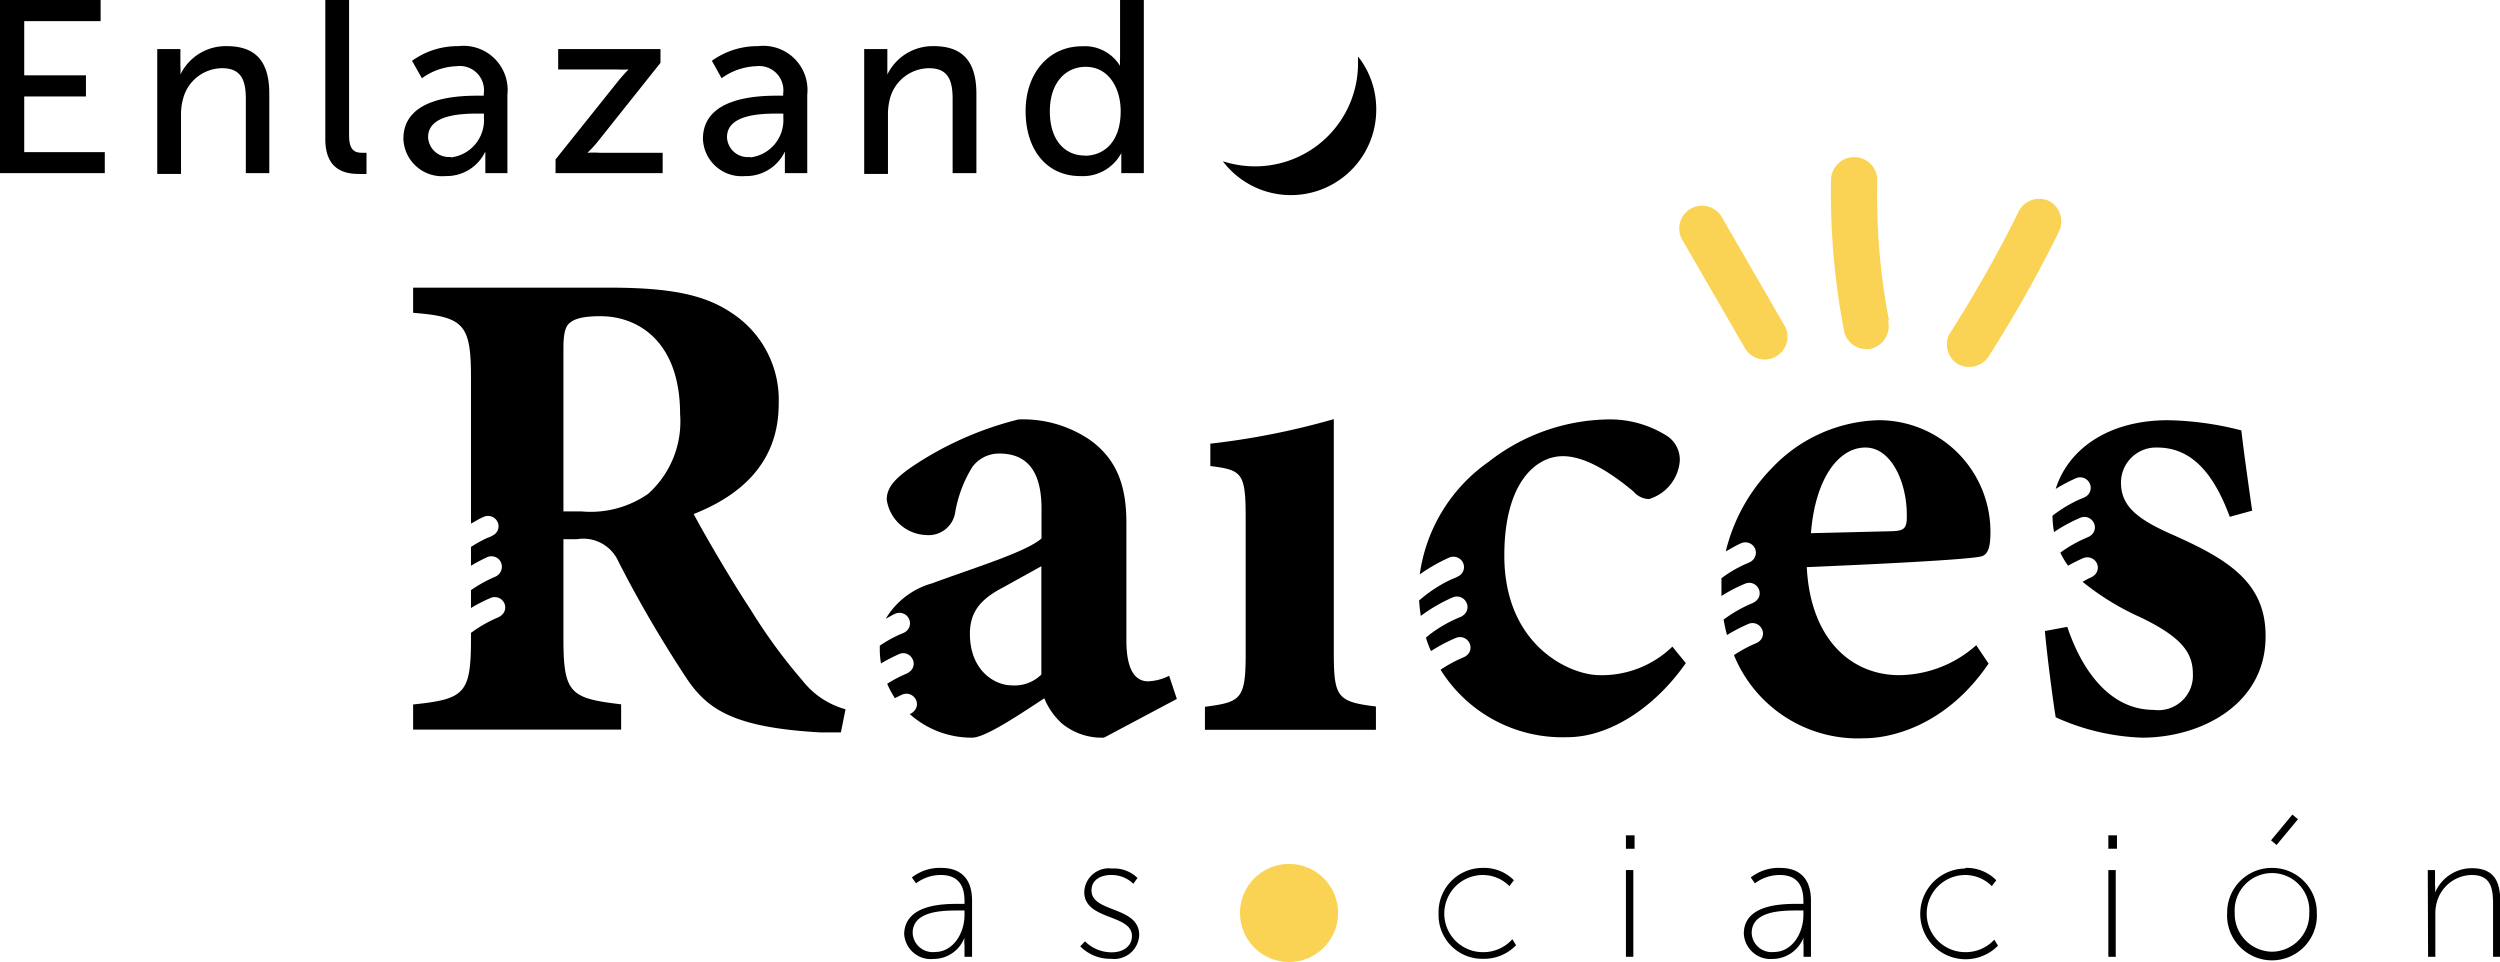 <svg xmlns="http://www.w3.org/2000/svg" viewBox="0 0 162 62.34"><defs><style>.cls-1{fill:#fbd354;}</style></defs><g id="Capa_2" data-name="Capa 2"><g id="Capa_1-2" data-name="Capa 1"><path d="M62.13,58.57h.37v-.19c0-1.25-.64-1.68-1.54-1.68a2.63,2.63,0,0,0-1.6.54l-.27-.38a2.92,2.92,0,0,1,1.9-.62c1.29,0,2,.72,2,2.12V62H62.5v-.74a2.43,2.43,0,0,1,0-.51h0a2.14,2.14,0,0,1-2,1.39,1.73,1.73,0,0,1-1.91-1.63C58.65,58.59,61.13,58.57,62.13,58.57Zm-1.55,3.12c1.22,0,1.92-1.27,1.92-2.38V59h-.36c-1,0-3,0-3,1.46A1.3,1.3,0,0,0,60.58,61.69Z"></path><path d="M70.31,61a2.44,2.44,0,0,0,1.74.71c.69,0,1.3-.36,1.3-1.06,0-1.43-3.09-1-3.09-2.85a1.59,1.59,0,0,1,1.79-1.52,2.19,2.19,0,0,1,1.66.61l-.27.38A2,2,0,0,0,72,56.7c-.64,0-1.27.29-1.27,1,0,1.46,3.09,1,3.09,2.89A1.62,1.62,0,0,1,72,62.13a2.7,2.7,0,0,1-2-.81Z"></path><path d="M83.5,56.24a2.89,2.89,0,0,1,2.91,2.91,2.91,2.91,0,1,1-5.81,0A2.89,2.89,0,0,1,83.5,56.24Zm0,5.43a2.45,2.45,0,0,0,2.42-2.52,2.42,2.42,0,1,0-4.83,0A2.44,2.44,0,0,0,83.5,61.67Z"></path><path d="M96.1,56.24a2.7,2.7,0,0,1,2,.8l-.29.38a2.44,2.44,0,0,0-1.72-.72,2.49,2.49,0,0,0,0,5A2.51,2.51,0,0,0,98,60.86l.24.39a2.86,2.86,0,0,1-2.12.88,2.83,2.83,0,0,1-2.9-2.94A2.86,2.86,0,0,1,96.1,56.24Z"></path><path d="M105.36,54.13h.56V55h-.56Zm0,2.25h.48V62h-.48Z"></path><path d="M116.49,58.57h.37v-.19c0-1.25-.64-1.68-1.53-1.68a2.65,2.65,0,0,0-1.61.54l-.27-.38a2.92,2.92,0,0,1,1.9-.62c1.29,0,2,.72,2,2.12V62h-.48v-.74a2.43,2.43,0,0,1,0-.51h0a2.17,2.17,0,0,1-2,1.39A1.73,1.73,0,0,1,113,60.5C113,58.59,115.49,58.57,116.49,58.57Zm-1.55,3.12c1.23,0,1.92-1.27,1.92-2.38V59h-.35c-1,0-3,0-3,1.46A1.29,1.29,0,0,0,114.94,61.69Z"></path><path d="M127.36,56.24a2.7,2.7,0,0,1,2,.8l-.29.38a2.44,2.44,0,0,0-1.72-.72,2.49,2.49,0,0,0,0,5,2.51,2.51,0,0,0,1.88-.81l.24.39a2.94,2.94,0,1,1-2.12-5Z"></path><path d="M136.62,54.13h.56V55h-.56Zm0,2.25h.48V62h-.48Z"></path><path d="M147.23,56.24a2.89,2.89,0,0,1,2.9,2.91,2.91,2.91,0,1,1-5.81,0A2.89,2.89,0,0,1,147.23,56.24Zm0,5.43a2.44,2.44,0,0,0,2.41-2.52,2.42,2.42,0,1,0-4.83,0A2.45,2.45,0,0,0,147.23,61.67Z"></path><path d="M157.32,56.38h.47v1a2.26,2.26,0,0,1,0,.47h0a2.58,2.58,0,0,1,2.38-1.59c1.46,0,1.85.87,1.85,2.19V62h-.47V58.6c0-1-.12-1.9-1.38-1.9a2.38,2.38,0,0,0-2.27,1.79,2.64,2.64,0,0,0-.09.76V62h-.47Z"></path><path d="M75.76,43.79a3.29,3.29,0,0,1-1.36.36c-.71,0-1.41-.53-1.41-2.65V33.88c0-2.25-.53-4.1-2.43-5.42A7.71,7.71,0,0,0,66,27.18,21.71,21.71,0,0,0,59,30.31c-1,.71-1.54,1.28-1.54,2.07A2.68,2.68,0,0,0,60,34.67a1.74,1.74,0,0,0,1.9-1.49A8.25,8.25,0,0,1,63,30.27a2.15,2.15,0,0,1,1.76-.88c1.89,0,2.73,1.27,2.73,3.57v1.93c-1,.89-4.49,1.94-7.09,2.91a5.08,5.08,0,0,0-3,2.29c.21-.1.4-.23.61-.32a.68.68,0,0,1,.89.33.66.66,0,0,1-.27.87c-.12.07-.25.11-.38.17a8.4,8.4,0,0,0-1.24.7c0,.1,0,.18,0,.28a5.12,5.12,0,0,0,.08.87,11.94,11.94,0,0,1,1.18-.61.66.66,0,0,1,.84.29.64.64,0,0,1-.13.83,1.14,1.14,0,0,1-.23.15,7.93,7.93,0,0,0-1.26.66,6,6,0,0,0,.5.93c.17-.08.33-.17.5-.24a.68.68,0,0,1,.82.27.64.64,0,0,1-.08.81.67.67,0,0,1-.28.19l0,0A6,6,0,0,0,63,47.8c.83,0,3-1.45,4.67-2.55a4.54,4.54,0,0,0,1.14,1.63,4.06,4.06,0,0,0,2.73.92l4.72-2.51Zm-8.28-.08a2.47,2.47,0,0,1-1.94.7c-1,0-2.69-.88-2.69-3.35,0-1.5.8-2.29,2.16-3l2.47-1.37Z"></path><path d="M52,44.1a35.32,35.32,0,0,1-3.35-4.58c-1.32-2-3-4.89-3.7-6.21,2.91-1.15,5.51-3.22,5.51-7.14a6.72,6.72,0,0,0-3-5.86c-1.8-1.23-4.05-1.67-8-1.67H26.77v1.63c3.31.26,3.75.75,3.75,4.23v9.43c.28-.15.54-.32.83-.44a.68.68,0,0,1,.89.33.65.65,0,0,1-.28.86,1.56,1.56,0,0,1-.37.17,8.55,8.55,0,0,0-1.07.59v1.22a10.72,10.72,0,0,1,1.06-.56.68.68,0,0,1,.85.28.7.7,0,0,1-.36,1,9,9,0,0,0-1.55.86v1.16a9.78,9.78,0,0,1,1.29-.66.68.68,0,0,1,.82.26.65.65,0,0,1-.08.82.92.92,0,0,1-.28.19,8.47,8.47,0,0,0-1.75,1v.37c0,3.57-.4,3.92-3.75,4.27v1.63H40.25V45.64c-3.3-.39-3.74-.7-3.74-4.27V34.94l.88,0a2.49,2.49,0,0,1,2.69,1.46,78.2,78.2,0,0,0,4.54,7.75c1.32,1.85,3,3,8.54,3.31.53,0,1.06,0,1.33,0l.3-1.5A5.34,5.34,0,0,1,52,44.1ZM42,32a6.53,6.53,0,0,1-4.32,1.14H36.51V22.6c0-.88.09-1.41.4-1.67s.83-.44,2-.44c2.47,0,5.16,1.67,5.16,6.34A6.29,6.29,0,0,1,42,32Z"></path><path d="M108.37,41.9a6.56,6.56,0,0,1-4.72,1.85c-1.89,0-6.17-1.89-6.17-7.75,0-4.76,2.07-6.44,3.79-6.44,1.19,0,2.69.71,4.58,2.29a1.37,1.37,0,0,0,1,.49,2.81,2.81,0,0,0,2-2.47,1.84,1.84,0,0,0-.84-1.63,6.91,6.91,0,0,0-3.88-1.06,12.86,12.86,0,0,0-7.66,2.74A10.69,10.69,0,0,0,92,37.22a11.23,11.23,0,0,1,1.91-1.09.69.69,0,0,1,.89.33.66.66,0,0,1-.28.87,2.09,2.09,0,0,1-.37.17,8.62,8.62,0,0,0-2,1.25l-.19.16a8.94,8.94,0,0,0,.11,1,10.43,10.43,0,0,1,2.07-1.2A.68.68,0,0,1,95,39a.65.65,0,0,1-.13.83.83.83,0,0,1-.23.15,8.49,8.49,0,0,0-2,1.14l-.24.2a6.49,6.49,0,0,0,.33.87,10.54,10.54,0,0,1,1.63-.86.68.68,0,0,1,.82.27.65.65,0,0,1-.08.82.75.75,0,0,1-.28.18,8.69,8.69,0,0,0-1.47.8,9.3,9.3,0,0,0,8.22,4.37c2.69,0,5.64-1.89,7.67-4.8Z"></path><path d="M123.08,43.75c-3.17,0-5.77-2.38-6-7,4.28-.18,10.49-.48,11.32-.7.53-.14.58-.89.58-1.63a7.23,7.23,0,0,0-7.27-7.19,9.86,9.86,0,0,0-6.88,3.09,11.6,11.6,0,0,0-3,5.41c.33-.18.65-.38,1-.53a.69.69,0,0,1,.89.33.68.68,0,0,1-.28.87,3,3,0,0,1-.37.17,8,8,0,0,0-1.52.9c0,.26,0,.52,0,.78s0,.24,0,.37a9.77,9.77,0,0,1,1.54-.8.67.67,0,0,1,.84.28.64.64,0,0,1-.13.83.91.91,0,0,1-.23.15,8.77,8.77,0,0,0-1.88,1.07c.06.34.13.68.22,1a11,11,0,0,1,1.41-.73.67.67,0,0,1,.81.27.64.64,0,0,1-.08.82.75.75,0,0,1-.28.18,8.67,8.67,0,0,0-1.41.76,8.67,8.67,0,0,0,8.43,5.39c1.85,0,5.38-.88,8.07-4.84l-.8-1.19A7.6,7.6,0,0,1,123.08,43.75ZM120.88,29c1.71,0,2.73,2.34,2.68,4.54,0,.75-.26.84-.88.88l-5.33.13C117.62,31.06,119.11,29,120.88,29Z"></path><path d="M140.83,34.67c-2.29-1-3.39-1.85-3.39-3.39A2.27,2.27,0,0,1,139.78,29c2.07,0,3.57,1.41,4.71,4.49l1.45-.4c-.17-1.19-.57-4-.7-5.2a20.28,20.28,0,0,0-4.76-.66c-3.84,0-6.46,1.86-7.27,4.45a10.91,10.91,0,0,1,1.31-.69.68.68,0,0,1,.89.33.66.66,0,0,1-.27.87c-.12.07-.25.11-.38.17A8.62,8.62,0,0,0,133,33.42a7.06,7.06,0,0,0,.1,1.06,9.73,9.73,0,0,1,1.71-.93.67.67,0,0,1,.84.28.65.65,0,0,1-.13.84.79.79,0,0,1-.23.14,8.69,8.69,0,0,0-1.78,1,5.57,5.57,0,0,0,.5.85,9.63,9.63,0,0,1,1-.5.69.69,0,0,1,.82.26.65.65,0,0,1-.08.82.92.92,0,0,1-.28.19c-.18.07-.34.18-.52.27a16.88,16.88,0,0,0,3.75,2.3c2.74,1.32,3.4,2.33,3.4,3.7A2.24,2.24,0,0,1,139.56,46c-2.87,0-4.67-2.6-5.6-5.38l-1.45.27c.13,1.54.53,4.58.7,5.59a14.67,14.67,0,0,0,5.6,1.32c3.83,0,8-2.16,8-6.56C146.83,37.76,144.4,36.26,140.83,34.67Z"></path><path d="M86.43,42.16v-15a49,49,0,0,1-8,1.59v1.45c2.07.26,2.29.44,2.29,3.39v8.74h0c0,3-.3,3.16-2.64,3.47v1.49H89.16V45.78C86.6,45.47,86.43,45.16,86.43,42.16Z"></path><path d="M88,3.66c0,.15,0,.3,0,.45a6.67,6.67,0,0,1-6.68,6.67,6.86,6.86,0,0,1-2.08-.33,5.53,5.53,0,0,0,9.94-3.34A5.48,5.48,0,0,0,88,3.66Z"></path><path d="M0,0H6.52V1.37H1.57V4.88h4V6.25h-4V9.86H6.79v1.36H0Z"></path><path d="M10.19,3.18h1.5V4.24a4.51,4.51,0,0,1,0,.59h0a3.26,3.26,0,0,1,3-1.84c1.89,0,2.76,1,2.76,3.08v5.15H15.93V6.42c0-1.13-.24-2-1.53-2a2.63,2.63,0,0,0-2.54,2,3.71,3.71,0,0,0-.13,1.09v3.76H10.19Z"></path><path d="M21.08,0h1.54V8.76c0,1,.38,1.14.86,1.14h.27v1.37a4.63,4.63,0,0,1-.51,0c-.87,0-2.16-.24-2.16-2.26Z"></path><path d="M31,6.2h.35V6.06a1.57,1.57,0,0,0-1.77-1.77,4.07,4.07,0,0,0-2.24.78l-.64-1.13a5.06,5.06,0,0,1,3-.95,2.86,2.86,0,0,1,3.18,3.15v5.08H31.45v-.76c0-.37,0-.64,0-.64h0a2.78,2.78,0,0,1-2.58,1.59A2.51,2.51,0,0,1,26.14,9C26.14,6.31,29.63,6.2,31,6.2Zm-1.78,4a2.43,2.43,0,0,0,2.14-2.56V7.36H31c-1.16,0-3.26.08-3.26,1.53A1.35,1.35,0,0,0,29.21,10.17Z"></path><path d="M36,10.33l4.06-5.08c.35-.43.67-.75.67-.75v0a7.64,7.64,0,0,1-.78,0H36.17V3.18H42.8v.89l-4.06,5.1a6.23,6.23,0,0,1-.68.73v0a6.1,6.1,0,0,1,.8,0h4.08v1.32H36Z"></path><path d="M50.4,6.2h.35V6.06A1.57,1.57,0,0,0,49,4.29a4.07,4.07,0,0,0-2.24.78l-.63-1.13a5.05,5.05,0,0,1,3-.95,2.86,2.86,0,0,1,3.18,3.15v5.08H50.86v-.76c0-.37,0-.64,0-.64h0a2.78,2.78,0,0,1-2.58,1.59A2.51,2.51,0,0,1,45.55,9C45.55,6.31,49.05,6.2,50.4,6.2Zm-1.78,4a2.43,2.43,0,0,0,2.14-2.56V7.36h-.39c-1.16,0-3.26.08-3.26,1.53A1.34,1.34,0,0,0,48.62,10.17Z"></path><path d="M56,3.18h1.5V4.24c0,.32,0,.59,0,.59h0a3.27,3.27,0,0,1,3-1.84c1.89,0,2.77,1,2.77,3.08v5.15H61.73V6.42c0-1.13-.24-2-1.52-2a2.64,2.64,0,0,0-2.55,2,4.09,4.09,0,0,0-.12,1.09v3.76H56Z"></path><path d="M70.1,3a2.68,2.68,0,0,1,2.48,1.27h0a4.85,4.85,0,0,1,0-.54V0h1.54V11.22H72.66v-.76c0-.32,0-.54,0-.54h0A2.82,2.82,0,0,1,70,11.41c-2.18,0-3.54-1.71-3.54-4.21S68,3,70.1,3Zm.2,7.09c1.19,0,2.32-.84,2.32-2.89,0-1.44-.74-2.87-2.27-2.87-1.27,0-2.32,1-2.32,2.88S69,10.08,70.3,10.08Z"></path><rect x="146.94" y="53.52" width="2.17" height="0.47" transform="translate(12.15 133.37) rotate(-50.32)"></rect><path class="cls-1" d="M115.62,21.07l-4-6.92a1.48,1.48,0,1,0-2.55,1.49l4,6.92a1.48,1.48,0,0,0,2.56-1.49Z"></path><path class="cls-1" d="M122.41,20.78a42.38,42.38,0,0,1-.76-9.1,1.48,1.48,0,0,0-3,0,46.9,46.9,0,0,0,.87,9.89,1.49,1.49,0,0,0,1.82,1,1.51,1.51,0,0,0,1-1.82Z"></path><path class="cls-1" d="M128.88,23.07a83.08,83.08,0,0,0,4.51-8,1.51,1.51,0,0,0-.53-2,1.49,1.49,0,0,0-2,.53,81.75,81.75,0,0,1-4.51,8,1.49,1.49,0,0,0,.53,2,1.52,1.52,0,0,0,2-.53Z"></path><circle class="cls-1" cx="83.53" cy="59.16" r="3.18"></circle></g></g></svg>